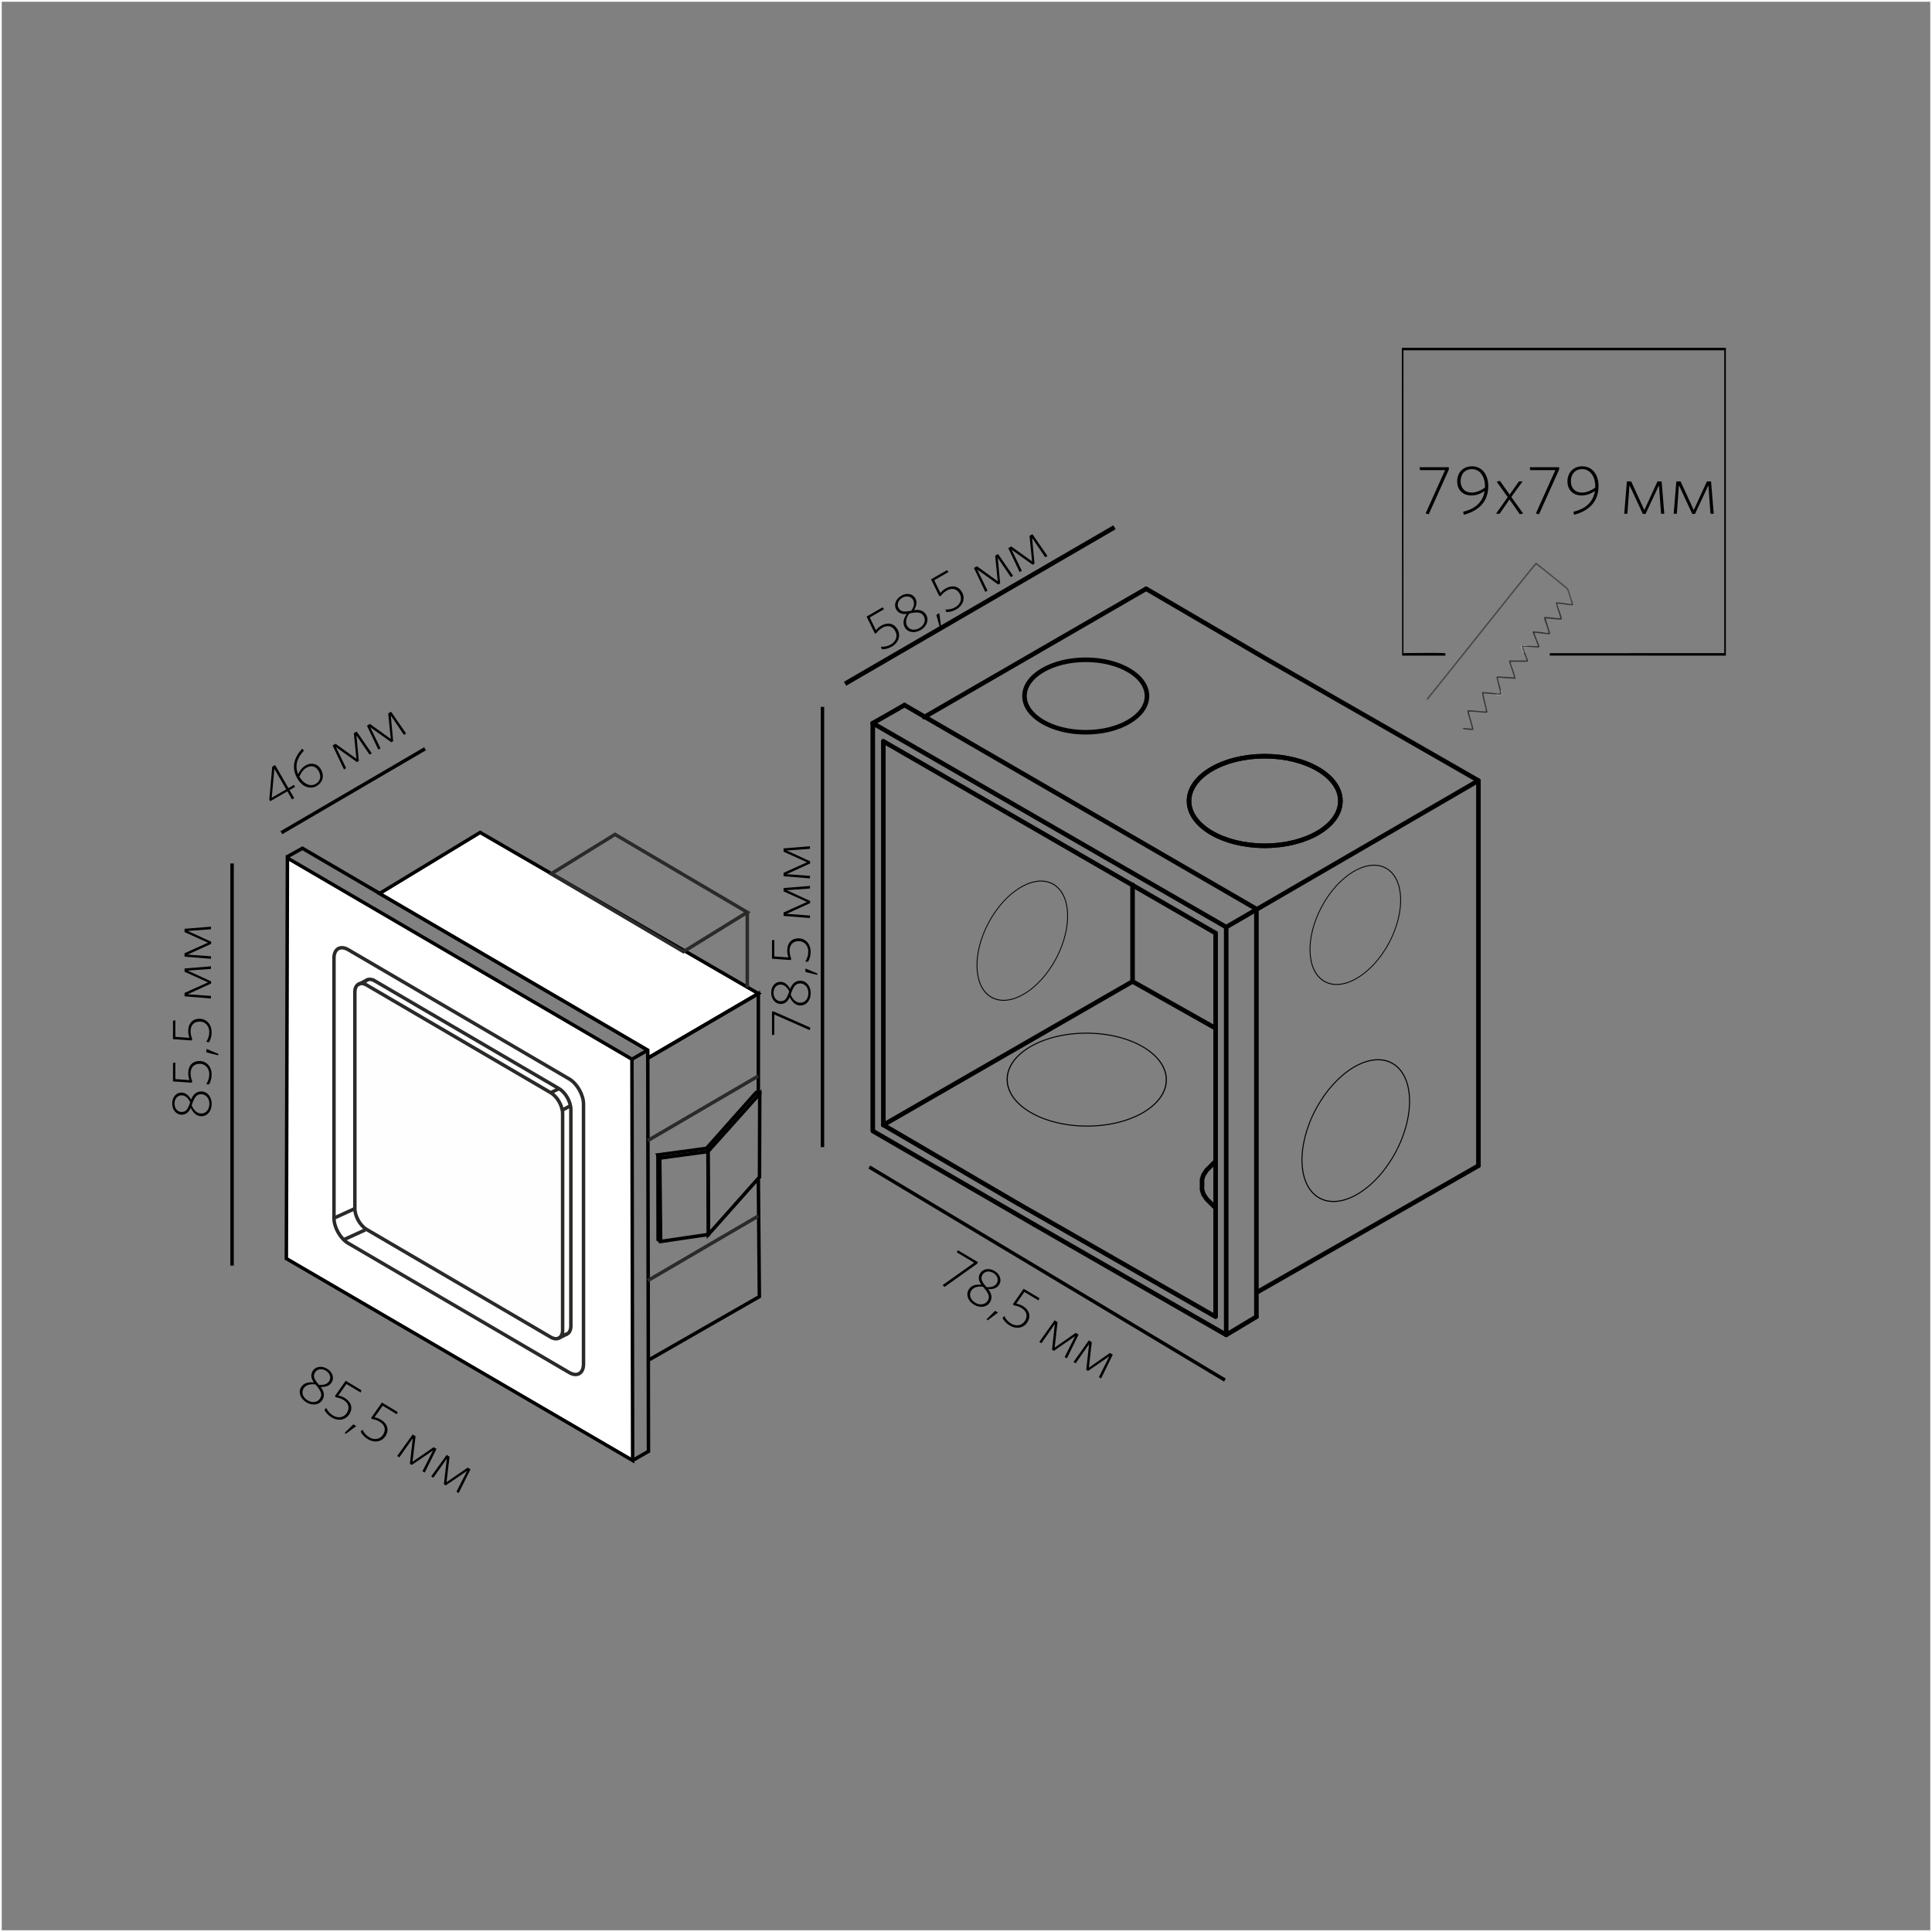 <?xml version="1.0" encoding="UTF-8"?>
<!DOCTYPE svg PUBLIC "-//W3C//DTD SVG 1.1//EN" "http://www.w3.org/Graphics/SVG/1.1/DTD/svg11.dtd">
<!-- Creator: CorelDRAW X6 -->
<svg xmlns="http://www.w3.org/2000/svg" xml:space="preserve" width="500px" height="500px" version="1.1" style="shape-rendering:geometricPrecision; text-rendering:geometricPrecision; image-rendering:optimizeQuality; fill-rule:evenodd; clip-rule:evenodd"
viewBox="0 0 500000 500000"
 xmlns:xlink="http://www.w3.org/1999/xlink">
 <rect x="0" y="0" width="500000" height="500000" fill="#808080" stroke="none"/>
 <defs>
  <style type="text/css">
   <![CDATA[
    .str4 {stroke:#2B2A29;stroke-width:900.003}
    .str0 {stroke:#FEFEFE;stroke-width:900.003}
    .str1 {stroke:black;stroke-width:900.003}
    .str3 {stroke:black;stroke-width:1181.11}
    .str2 {stroke:black;stroke-width:1181.11;stroke-linecap:round;stroke-linejoin:round}
    .fil0 {fill:none}
    .fil8 {fill:#FEFEFE}
    .fil7 {fill:white}
    .fil2 {fill:black}
    .fil3 {fill:#363536}
    .fil4 {fill:#4A4A4A}
    .fil6 {fill:#AEAEAE}
    .fil5 {fill:#B3B4B4}
    .fil1 {fill:black;fill-rule:nonzero}
   ]]>
  </style>
 </defs>
 <g id="Слой_x0020_1">
  <rect class="fil0 str0" width="500001" height="500001"/>
  <g id="_1219831360">
   <line class="fil0 str1" x1="60058" y1="223463" x2="60058" y2= "327550" />
   <line class="fil0 str1" x1="110007" y1="193778" x2="72821" y2= "215500" />
   <path class="fil1" d="M77925 359018c-767,1270 -252,2922 1404,3921 1519,915 3305,685 4124,-671 659,-1097 394,-2206 -465,-3338 1168,60 2265,-210 2867,-1207 677,-1120 253,-2615 -1192,-3487 -1444,-872 -3045,-580 -3745,579 -622,1032 -337,2053 307,2952 -1499,-157 -2655,182 -3300,1251zm633 332c569,-948 1723,-1253 3097,-1052 1541,1780 1774,2633 1188,3605 -663,1095 -2073,1212 -3180,542 -1285,-774 -1753,-2023 -1106,-3094zm2979 -4181c457,-758 1586,-1166 2793,-436 1084,652 1419,1788 886,2673 -483,796 -1452,1110 -2669,990 -1383,-1566 -1552,-2330 -1010,-3227z"/>
   <path id="1" class="fil1" d="M90449 365930c931,-1544 444,-3129 -1226,-4135 -647,-391 -1189,-530 -1680,-622l2118 -3002 3660 2207 228 -574 -4083 -2465 -2803 3999 285 291c574,90 1178,215 1936,673 1357,819 1663,2057 928,3276 -850,1409 -2409,1487 -3604,767 -909,-548 -1374,-1186 -1794,-1982l-449 544c372,680 943,1367 1903,1943 1593,964 3580,736 4580,-920z"/>
   <polygon id="2" class="fil1" points="109910,381105 112966,374968 112232,374525 106760,378306 107549,371701 106791,371243 102788,376811 103347,377147 106840,372206 106075,378843 106551,379129 112073,375381 109335,380761 "/>
   <polygon id="3" class="fil1" points="118709,386392 121765,380255 121031,379812 115559,383593 116348,376988 115590,376530 111587,382097 112146,382434 115640,377492 114874,384130 115350,384416 120872,380668 118134,386048 "/>
   <polygon id="4" class="fil1" points="92203,369077 91441,368618 89222,370811 89485,371072 "/>
   <path id="5" class="fil1" d="M99822 371562c931,-1544 444,-3129 -1226,-4135 -647,-391 -1189,-530 -1680,-622l2118 -3002 3660 2207 228 -574 -4083 -2465 -2803 3999 285 291c574,90 1178,215 1936,673 1357,819 1663,2057 928,3276 -850,1409 -2409,1487 -3604,767 -909,-548 -1374,-1186 -1794,-1982l-449 544c372,680 943,1367 1903,1943 1593,964 3580,736 4580,-920z"/>
   <path class="fil1" d="M52153 288882c1485,0 2634,-1293 2634,-3228 0,-1774 -1120,-3184 -2707,-3184 -1283,0 -2099,800 -2622,2122 -555,-1032 -1355,-1832 -2520,-1832 -1312,0 -2373,1134 -2373,2822 0,1687 1076,2908 2431,2908 1209,0 1936,-771 2375,-1788 640,1367 1530,2180 2783,2180zm-44 -712c-1108,0 -1969,-829 -2506,-2108 726,-2239 1341,-2880 2477,-2880 1282,0 2111,1149 2111,2444 0,1498 -829,2544 -2081,2544zm-5128 -392c-891,0 -1820,-757 -1820,-2167 0,-1265 800,-2138 1834,-2138 933,0 1703,670 2230,1774 -628,1993 -1195,2531 -2244,2531z"/>
   <path id="1" class="fil1" d="M51617 274587c-1804,0 -2908,1237 -2908,3185 0,756 159,1294 334,1760l-3665 -262 0 -4276 -611 102 0 4770 4872 334 102 -393c-219,-537 -422,-1120 -422,-2007 0,-1585 901,-2486 2327,-2486 1643,0 2516,1294 2516,2691 0,1062 -306,1788 -771,2559l698 102c393,-669 684,-1513 684,-2633 0,-1861 -1221,-3446 -3156,-3446z"/>
   <polygon id="2" class="fil1" points="54598,250086 47763,250638 47763,251496 53827,254231 47763,256964 47763,257851 54598,258404 54598,257749 48564,257313 54642,254535 54642,253983 48578,251191 54598,250755 "/>
   <polygon id="3" class="fil1" points="54598,239820 47763,240372 47763,241230 53827,243965 47763,246698 47763,247585 54598,248137 54598,247483 48564,247047 54642,244269 54642,243717 48578,240924 54598,240489 "/>
   <polygon id="4" class="fil1" points="53420,271462 53420,272349 56445,273119 56531,272756 "/>
   <path id="5" class="fil1" d="M51617 263652c-1804,0 -2908,1237 -2908,3185 0,756 159,1294 334,1760l-3665 -262 0 -4276 -611 102 0 4770 4872 334 102 -393c-219,-537 -422,-1120 -422,-2007 0,-1585 901,-2486 2327,-2486 1643,0 2516,1294 2516,2691 0,1062 -306,1788 -771,2559l698 102c393,-669 684,-1513 684,-2633 0,-1861 -1221,-3446 -3156,-3446z"/>
   <path class="fil1" d="M76370 203636l-292 -504 -1437 829 -3444 -5968 -743 430 -756 8545 224 390 4445 -2565 1207 2088 566 -327 -1208 -2089 1439 -828zm-2294 651l-3752 2169 678 -7493 3074 5324z"/>
   <path id="1" class="fil1" d="M78643 194283l-422 -528c-2154,2316 -2898,4896 -1263,7728 1250,2165 3320,2902 5019,1920 1526,-880 2052,-2613 1091,-4273 -876,-1525 -2458,-1905 -3982,-1025 -856,495 -1474,1256 -1922,2251 -895,-2100 -374,-4132 1478,-6073zm686 4387c1297,-749 2465,-298 3126,849 756,1309 484,2641 -764,3360 -1358,787 -3097,41 -4152,-1783l-57 -99c404,-957 966,-1818 1846,-2327z"/>
   <polygon id="2" class="fil1" points="96212,194965 92318,189324 91576,189753 92240,196370 86842,192487 86074,192930 89012,199123 89579,198796 86939,193352 92383,197227 92861,196952 92248,190306 95635,195298 "/>
   <polygon id="3" class="fil1" points="105102,189832 101208,184191 100466,184620 101130,191236 95732,187354 94964,187797 97902,193990 98469,193662 95829,188219 101273,192094 101751,191819 101138,185173 104526,190165 "/>
   <g>
    <polyline class="fil0 str2" points="225875,187164 317338,239932 317338,345468 267698,316934 "/>
    <polyline class="fil0 str2" points="267698,316934 225875,292699 225875,187164 "/>
    <polyline class="fil0 str2" points="296623,152376 326720,169966 382616,202016 382616,301690 "/>
    <path class="fil0 str2" d="M228609 191854l85994 49642m-85994 49641l34789 20326"/>
    <polyline class="fil0 str2" points="263398,311462 314603,340777 314603,241496 "/>
    <path class="fil0 str2" d="M228609 191854l0 99283m88729 -51204l65277 -37916m-143451 -16416l57458 -33225m28534 182148l57458 -32834"/>
    <polyline class="fil0 str2" points="234082,182474 325157,235241 325157,340777 "/>
    <path class="fil0 str2" d="M225875 187164l8208 -4690m83256 162994l7819 -4690"/>
    <polyline class="fil0 str2" points="314603,300517 313430,301690 312258,302863 311475,304036 311086,305207 311086,306380 311086,307944 311475,309117 312258,310290 313430,311462 314603,312634 "/>
    <polyline class="fil0 str2" points="228609,291137 293104,254003 293104,228987 "/>
    <line class="fil0 str2" x1="293104" y1="254003" x2="314603" y2= "266121" />
    <ellipse class="fil0 str3" cx="280988" cy="180128" rx="15849" ry="9381"/>
    <ellipse class="fil0 str3" cx="327306" cy="207294" rx="19587" ry="11594"/>
    <ellipse class="fil0 str3" transform="matrix(0.096 -0.18 0.161 0.086 350759 239346)" rx="81725" ry="54169"/>
    <ellipse class="fil0 str3" cx="327306" cy="207294" rx="19587" ry="11594"/>
    <ellipse class="fil0 str3" transform="matrix(0.114 -0.214 0.191 0.102 350872 292600)" rx="81725" ry="54169"/>
    <ellipse class="fil0 str3" transform="matrix(0.096 -0.18 0.161 0.086 264571 243450)" rx="81725" ry="54169"/>
    <ellipse class="fil0 str3" transform="matrix(0.252 0.001 -0.001 0.222 281250 279406)" rx="81725" ry="54169"/>
   </g>
   <line class="fil0 str1" x1="212852" y1="182938" x2="212852" y2= "296870" />
   <line class="fil0 str3" x1="288428" y1="136459" x2="218704" y2= "176957" />
   <path class="fil1" d="M232265 162857c-902,-1560 -2526,-1899 -4213,-925 -654,378 -1039,785 -1355,1170l-1604 -3304 3702 -2138 -396 -478 -4128 2383 2146 4387 390 -109c356,-458 758,-926 1526,-1370 1372,-790 2603,-461 3317,774 821,1423 137,2823 -1071,3521 -919,530 -1701,631 -2602,614l261 653c775,8 1651,-164 2622,-722 1609,-931 2373,-2783 1406,-4457z"/>
   <path id="1" class="fil1" d="M234171 162378c742,1284 2435,1632 4110,665 1537,-887 2199,-2561 1406,-3933 -640,-1108 -1740,-1413 -3145,-1205 615,-996 908,-2086 327,-3094 -654,-1134 -2167,-1486 -3626,-641 -1461,842 -1980,2383 -1304,3555 601,1048 1633,1290 2731,1157 -862,1239 -1124,2414 -498,3496zm595 -393c-553,-958 -263,-2113 575,-3222 2302,-489 3159,-280 3728,704 640,1108 60,2400 -1059,3046 -1299,749 -2620,555 -3243,-528zm-2219 -4629c-444,-769 -255,-1951 967,-2656 1096,-633 2250,-376 2767,519 465,804 272,1806 -424,2812 -2037,455 -2787,231 -3311,-674z"/>
   <polygon id="2" class="fil1" points="243088,158689 242323,159132 243166,162138 243524,162030 "/>
   <path id="3" class="fil1" d="M248950 153223c-902,-1560 -2526,-1899 -4213,-925 -654,378 -1039,785 -1355,1170l-1604 -3304 3702 -2138 -396 -478 -4128 2383 2146 4387 390 -109c356,-458 758,-926 1526,-1370 1372,-790 2603,-461 3317,774 821,1423 137,2823 -1071,3521 -919,530 -1701,631 -2602,614l261 653c775,8 1651,-164 2622,-722 1609,-931 2373,-2783 1406,-4457z"/>
   <polygon id="4" class="fil1" points="262188,149023 258294,143382 257551,143810 258215,150427 252817,146545 252049,146987 254988,153180 255554,152853 252914,147409 258359,151284 258836,151008 258223,144363 261610,149356 "/>
   <polygon id="5" class="fil1" points="271079,143889 267185,138248 266442,138677 267106,145294 261708,141411 260941,141854 263879,148047 264445,147720 261805,142276 267250,146151 267727,145875 267114,139230 270502,144223 "/>
   <polygon class="fil1" points="200268,261776 199789,261776 199789,267869 200399,267782 200399,262561 209561,266604 209721,265950 "/>
   <path id="1" class="fil1" d="M207174 260219c1485,0 2634,-1293 2634,-3228 0,-1774 -1120,-3184 -2707,-3184 -1283,0 -2099,800 -2622,2122 -555,-1032 -1355,-1832 -2520,-1832 -1312,0 -2373,1134 -2373,2822 0,1687 1076,2908 2431,2908 1209,0 1936,-771 2375,-1788 640,1367 1530,2180 2783,2180zm-44 -712c-1108,0 -1969,-829 -2506,-2108 726,-2239 1341,-2880 2477,-2880 1282,0 2111,1149 2111,2444 0,1498 -829,2544 -2081,2544zm-5128 -392c-891,0 -1820,-757 -1820,-2167 0,-1265 800,-2138 1834,-2138 933,0 1703,670 2230,1774 -628,1993 -1195,2531 -2244,2531z"/>
   <polygon id="2" class="fil1" points="208442,250651 208442,251538 211466,252308 211553,251945 "/>
   <path id="3" class="fil1" d="M206638 242841c-1804,0 -2908,1237 -2908,3185 0,756 159,1294 334,1760l-3665 -262 0 -4276 -611 102 0 4770 4872 334 102 -393c-219,-537 -422,-1120 -422,-2007 0,-1585 901,-2486 2327,-2486 1643,0 2516,1294 2516,2691 0,1062 -306,1788 -771,2559l698 102c393,-669 684,-1513 684,-2633 0,-1861 -1221,-3446 -3156,-3446z"/>
   <polygon id="4" class="fil1" points="209619,229275 202784,229827 202784,230685 208848,233420 202784,236153 202784,237040 209619,237592 209619,236938 203585,236502 209663,233724 209663,233172 203599,230379 209619,229944 "/>
   <polygon id="5" class="fil1" points="209619,219009 202784,219561 202784,220419 208848,223153 202784,225887 202784,226774 209619,227326 209619,226672 203585,226236 209663,223458 209663,222905 203599,220113 209619,219677 "/>
   <line class="fil0 str1" x1="224975" y1="302023" x2="317015" y2= "357172" />
   <polygon class="fil1" points="252856,327071 253103,326659 247868,323543 247630,324113 252115,326783 243957,332584 244436,333058 "/>
   <path id="1" class="fil1" d="M250687 333757c-756,1274 -231,2923 1429,3913 1524,906 3309,665 4117,-696 657,-1100 385,-2209 -485,-3335 1170,53 2268,-223 2863,-1224 669,-1124 239,-2616 -1212,-3481 -1450,-862 -3050,-562 -3741,600 -617,1037 -328,2055 322,2952 -1501,-149 -2652,196 -3294,1271zm635 326c566,-950 1717,-1261 3090,-1068 1554,1768 1791,2621 1212,3594 -656,1101 -2067,1226 -3180,561 -1285,-765 -1762,-2014 -1122,-3087zm2954 -4196c457,-763 1582,-1174 2793,-452 1085,647 1426,1779 899,2667 -475,800 -1444,1117 -2662,1004 -1391,-1556 -1563,-2317 -1030,-3219z"/>
   <polygon id="2" class="fil1" points="258293,339688 257532,339235 255322,341439 255589,341700 "/>
   <path id="3" class="fil1" d="M265934 342113c925,-1547 425,-3131 -1248,-4126 -650,-386 -1193,-526 -1683,-614l2099 -3014 3674 2189 226 -578 -4098 -2440 -2778 4015 283 288c574,89 1179,211 1941,664 1361,811 1675,2047 945,3272 -840,1411 -2396,1500 -3596,784 -913,-542 -1381,-1178 -1805,-1971l-445 548c374,679 952,1362 1912,1935 1599,950 3585,710 4574,-951z"/>
   <polygon id="4" class="fil1" points="276107,351548 279128,345394 278391,344953 272944,348765 273695,342157 272932,341705 268963,347294 269524,347628 272987,342668 272264,349309 272736,349593 278238,345810 275533,351205 "/>
   <polygon id="5" class="fil1" points="284965,356738 287987,350584 287250,350142 281802,353955 282554,347347 281791,346894 277821,352483 278382,352818 281845,347858 281122,354498 281595,354783 287096,351000 284391,356395 "/>
   <g>
    <path class="fil2" d="M446654 169680l-45591 -14 46 -624 45125 -18 0 -78370 -83020 0 0 78369c2029,0 9354,-132 10808,34l63 621 -11215 1 -77 -79681 83860 0 0 79681z"/>
    <path class="fil3" d="M405836 156227c21,18 48,33 70,45 615,353 771,113 1220,27 -70,240 84,41 -151,344 -875,105 -3293,-549 -3977,-373 170,861 1276,3371 1217,4033 -676,161 -3263,-240 -4194,-247l927 3111c119,275 353,739 155,933 -197,194 -3057,-321 -3976,-328 76,683 1250,3130 1273,3474 2,21 0,46 0,66l-40 198c-21,8 -48,17 -65,20l-207 40c-293,30 -3105,-263 -3976,-214 -18,268 586,1619 716,1939l654 1737c0,15 -8,44 -9,56l-35 107c-170,171 -3853,27 -4481,80 33,865 1369,3646 1219,4420l-4486 -318c-46,896 679,2406 693,3236 87,386 244,756 189,1140 -455,110 -1078,-54 -1574,-63l-3065 -243c-8,445 370,2011 514,2570 115,444 176,810 279,1267 209,919 524,1256 -455,1181 -1196,-91 -3054,-351 -4117,-299 11,793 1185,3938 1166,4735 -531,102 -1109,-33 -1615,-79 -599,-53 -952,28 -1186,-454l2411 221c-41,-973 -1293,-4159 -1174,-4749 433,-109 1897,72 2383,113 654,56 1792,207 2422,141 -35,-872 -1009,-3984 -1032,-4980 1049,-56 3064,279 4239,373 293,24 334,79 478,-71 113,-107 -964,-3735 -941,-4127l27 -122c2,-32 11,-41 20,-60 154,-150 4148,211 4455,200 -58,-920 -1294,-3631 -1237,-4369l4517 -12c-4,-339 -592,-1511 -709,-1873 -69,-385 -226,-657 -365,-1019l-222 -915c39,-19 -13,-40 191,-65 94,-12 57,-4 151,-1 103,2 266,33 384,41 231,18 482,24 716,33l2770 102c-8,-350 -1028,-2702 -1279,-3350 -37,-93 -193,-394 48,-469 14,-4 40,-18 57,-21l1923 169c605,81 1357,259 1987,247 9,-350 -451,-1707 -581,-2075 -156,-444 -596,-1531 -560,-2024 1338,-125 2780,341 4207,261 -56,-641 -1207,-3386 -1119,-4081 1070,-24 2107,240 3150,339z"/>
    <path class="fil4" d="M406975 156643c235,-302 81,-104 151,-344 -449,86 -605,326 -1220,-27 -21,-12 -48,-27 -70,-45l874 48c-27,-296 -990,-3404 -1159,-3725 -96,-183 -7750,-6343 -7996,-6428 -309,184 -13495,16789 -14113,17562 -1254,1570 -2323,2928 -3510,4393l-10129 12658c-177,231 -259,446 -589,330 -15,-389 1356,-1909 1664,-2294l5301 -6626c865,-1081 21060,-26437 21226,-26490 374,7 568,256 830,470l6443 5182c1593,1276 1043,816 1905,3283 107,309 227,652 327,926l236 796c-26,457 80,154 -171,331z"/>
    <path class="fil5" d="M395234 167130c-234,-9 -484,-15 -716,-33 -118,-8 -281,-39 -384,-41 -94,-2 -57,-11 -151,1 -204,25 -152,46 -191,65l222 915c139,363 296,634 365,1019 -243,-200 -292,-509 -490,-984 -138,-330 -330,-646 -235,-1017 183,-105 1319,-194 1580,74z"/>
    <path class="fil6" d="M386998 179692c496,8 1120,172 1574,63 56,-384 -102,-754 -189,-1140 100,76 141,45 219,347 294,1143 24,999 -1153,887 -64,-6 -168,-14 -228,-32 -196,-57 -120,-26 -223,-125z"/>
   </g>
   <polygon class="fil1" points="374961,121513 374961,120925 367369,120925 367478,121673 373982,121673 368944,132889 369759,133085 "/>
   <polygon id="1" class="fil1" points="394186,132889 391124,128615 394041,124593 393098,124593 390689,128011 388188,124451 387338,124663 390200,128652 387156,132959 388098,132959 390653,129257 393334,133085 "/>
   <polygon id="2" class="fil1" points="403500,121513 403500,120925 395908,120925 396017,121673 402521,121673 397484,132889 398298,133085 "/>
   <path id="3" class="fil1" d="M378676 132426l145 801c3895,-1032 6341,-3418 6341,-7426 0,-3074 -1703,-5125 -4204,-5125 -2373,0 -3841,1713 -3841,3891 0,2269 1504,3658 3660,3658 1214,0 2320,-392 3442,-1157 -416,2724 -2264,4611 -5544,5359zm2192 -4949c-1847,0 -2862,-1232 -2862,-2947 0,-1804 1087,-3124 2953,-3124 1920,0 3353,1786 3353,4448l0 320c-1033,787 -2265,1303 -3444,1303z"/>
   <path id="4" class="fil1" d="M407215 132426l145 801c3895,-1032 6341,-3418 6341,-7426 0,-3074 -1703,-5125 -4204,-5125 -2373,0 -3841,1713 -3841,3891 0,2269 1504,3658 3660,3658 1214,0 2320,-392 3442,-1157 -416,2724 -2264,4611 -5544,5359zm2192 -4949c-1847,0 -2862,-1232 -2862,-2947 0,-1804 1087,-3124 2953,-3124 1920,0 3353,1786 3353,4448l0 320c-1033,787 -2265,1303 -3444,1303z"/>
   <polygon id="5" class="fil1" points="430716,132959 430028,124593 428959,124593 425551,132016 422146,124593 421041,124593 420352,132959 421167,132959 421710,125572 425172,133013 425861,133013 429340,125589 429884,132959 "/>
   <polygon id="6" class="fil1" points="443509,132959 442820,124593 441751,124593 438344,132016 434939,124593 433833,124593 433145,132959 433960,132959 434503,125572 437965,133013 438653,133013 442133,125589 442676,132959 "/>
   <g>
    <polyline class="fil0 str1" points="74192,221799 78272,219537 167639,271774 167821,375605 163726,377960 "/>
    <polygon class="fil7 str1" points="74383,222053 163544,274128 163726,377960 74110,325718 "/>
    <polyline class="fil0 str1" points="163544,274128 167482,271863 167639,271774 "/>
    <path class="fil7 str1" d="M98233 231236c5427,-3312 26032,-15796 26032,-15796l71996 41695 -28617 16726 -4 -2087 -69407 -40538z"/>
    <g>
     <polygon class="fil0 str1" points="170741,299719 183225,298023 183347,319475 170983,321293 "/>
     <polygon class="fil0 str1" points="183225,298023 196217,283501 196618,283053 196557,304627 183347,319475 "/>
     <path class="fil0 str1" d="M196618 283053c348,-409 -628,-681 -992,-257 -364,424 -12780,14393 -12780,14393l-12575 1697 470 833"/>
     <polyline class="fil0 str1" points="170271,298886 170314,320810 170983,321293 "/>
    </g>
    <polyline class="fil0 str1" points="167644,273861 196260,257134 196260,283502 "/>
    <polyline class="fil0 str1" points="196260,304971 196524,335564 168057,351868 "/>
    <line class="fil0 str4" x1="167644" y1="295181" x2="196260" y2= "278454" />
    <line class="fil0 str4" x1="167644" y1="331424" x2="196260" y2= "314697" />
    <polygon class="fil0 str4" points="159167,215944 193398,236095 176888,246287 142659,226137 "/>
    <line class="fil0 str4" x1="193398" y1="236095" x2="193398" y2= "255549" />
    <path class="fil0 str4" d="M90122 245778l57201 33461c2030,1187 3690,4110 3690,6497l0 67295c0,2387 -1659,3370 -3690,2183l-57201 -33461c-2030,-1188 -3690,-4113 -3690,-6498l0 -67295c0,-2387 1659,-3369 3690,-2182z"/>
    <g>
     <path class="fil0 str4" d="M97042 253874l47625 27858c1690,989 3071,3423 3071,5409l0 56027c0,1987 -1381,2805 -3071,1817l-47625 -27858c-1690,-989 -3072,-3424 -3072,-5411l0 -56027c0,-1987 1382,-2804 3072,-1815z"/>
     <path class="fil8 str4" d="M94910 254939l47625 27859c1690,989 3071,3422 3071,5409l0 56027c0,1987 -1381,2805 -3071,1817l-47625 -27859c-1690,-989 -3072,-3423 -3072,-5409l0 -56027c0,-1988 1382,-2805 3072,-1817z"/>
     <line class="fil0 str4" x1="92550" y1="254866" x2="95235" y2= "253513" />
     <line class="fil0 str4" x1="142534" y1="282798" x2="144665" y2= "281732" />
     <line class="fil0 str4" x1="145519" y1="287306" x2="147635" y2= "286151" />
     <line class="fil0 str4" x1="144534" y1="346345" x2="146743" y2= "345242" />
    </g>
    <line class="fil0 str4" x1="86432" y1="315253" x2="91839" y2= "312782" />
    <line class="fil0 str4" x1="89136" y1="320757" x2="94542" y2= "318286" />
   </g>
  </g>
 </g>
</svg>
